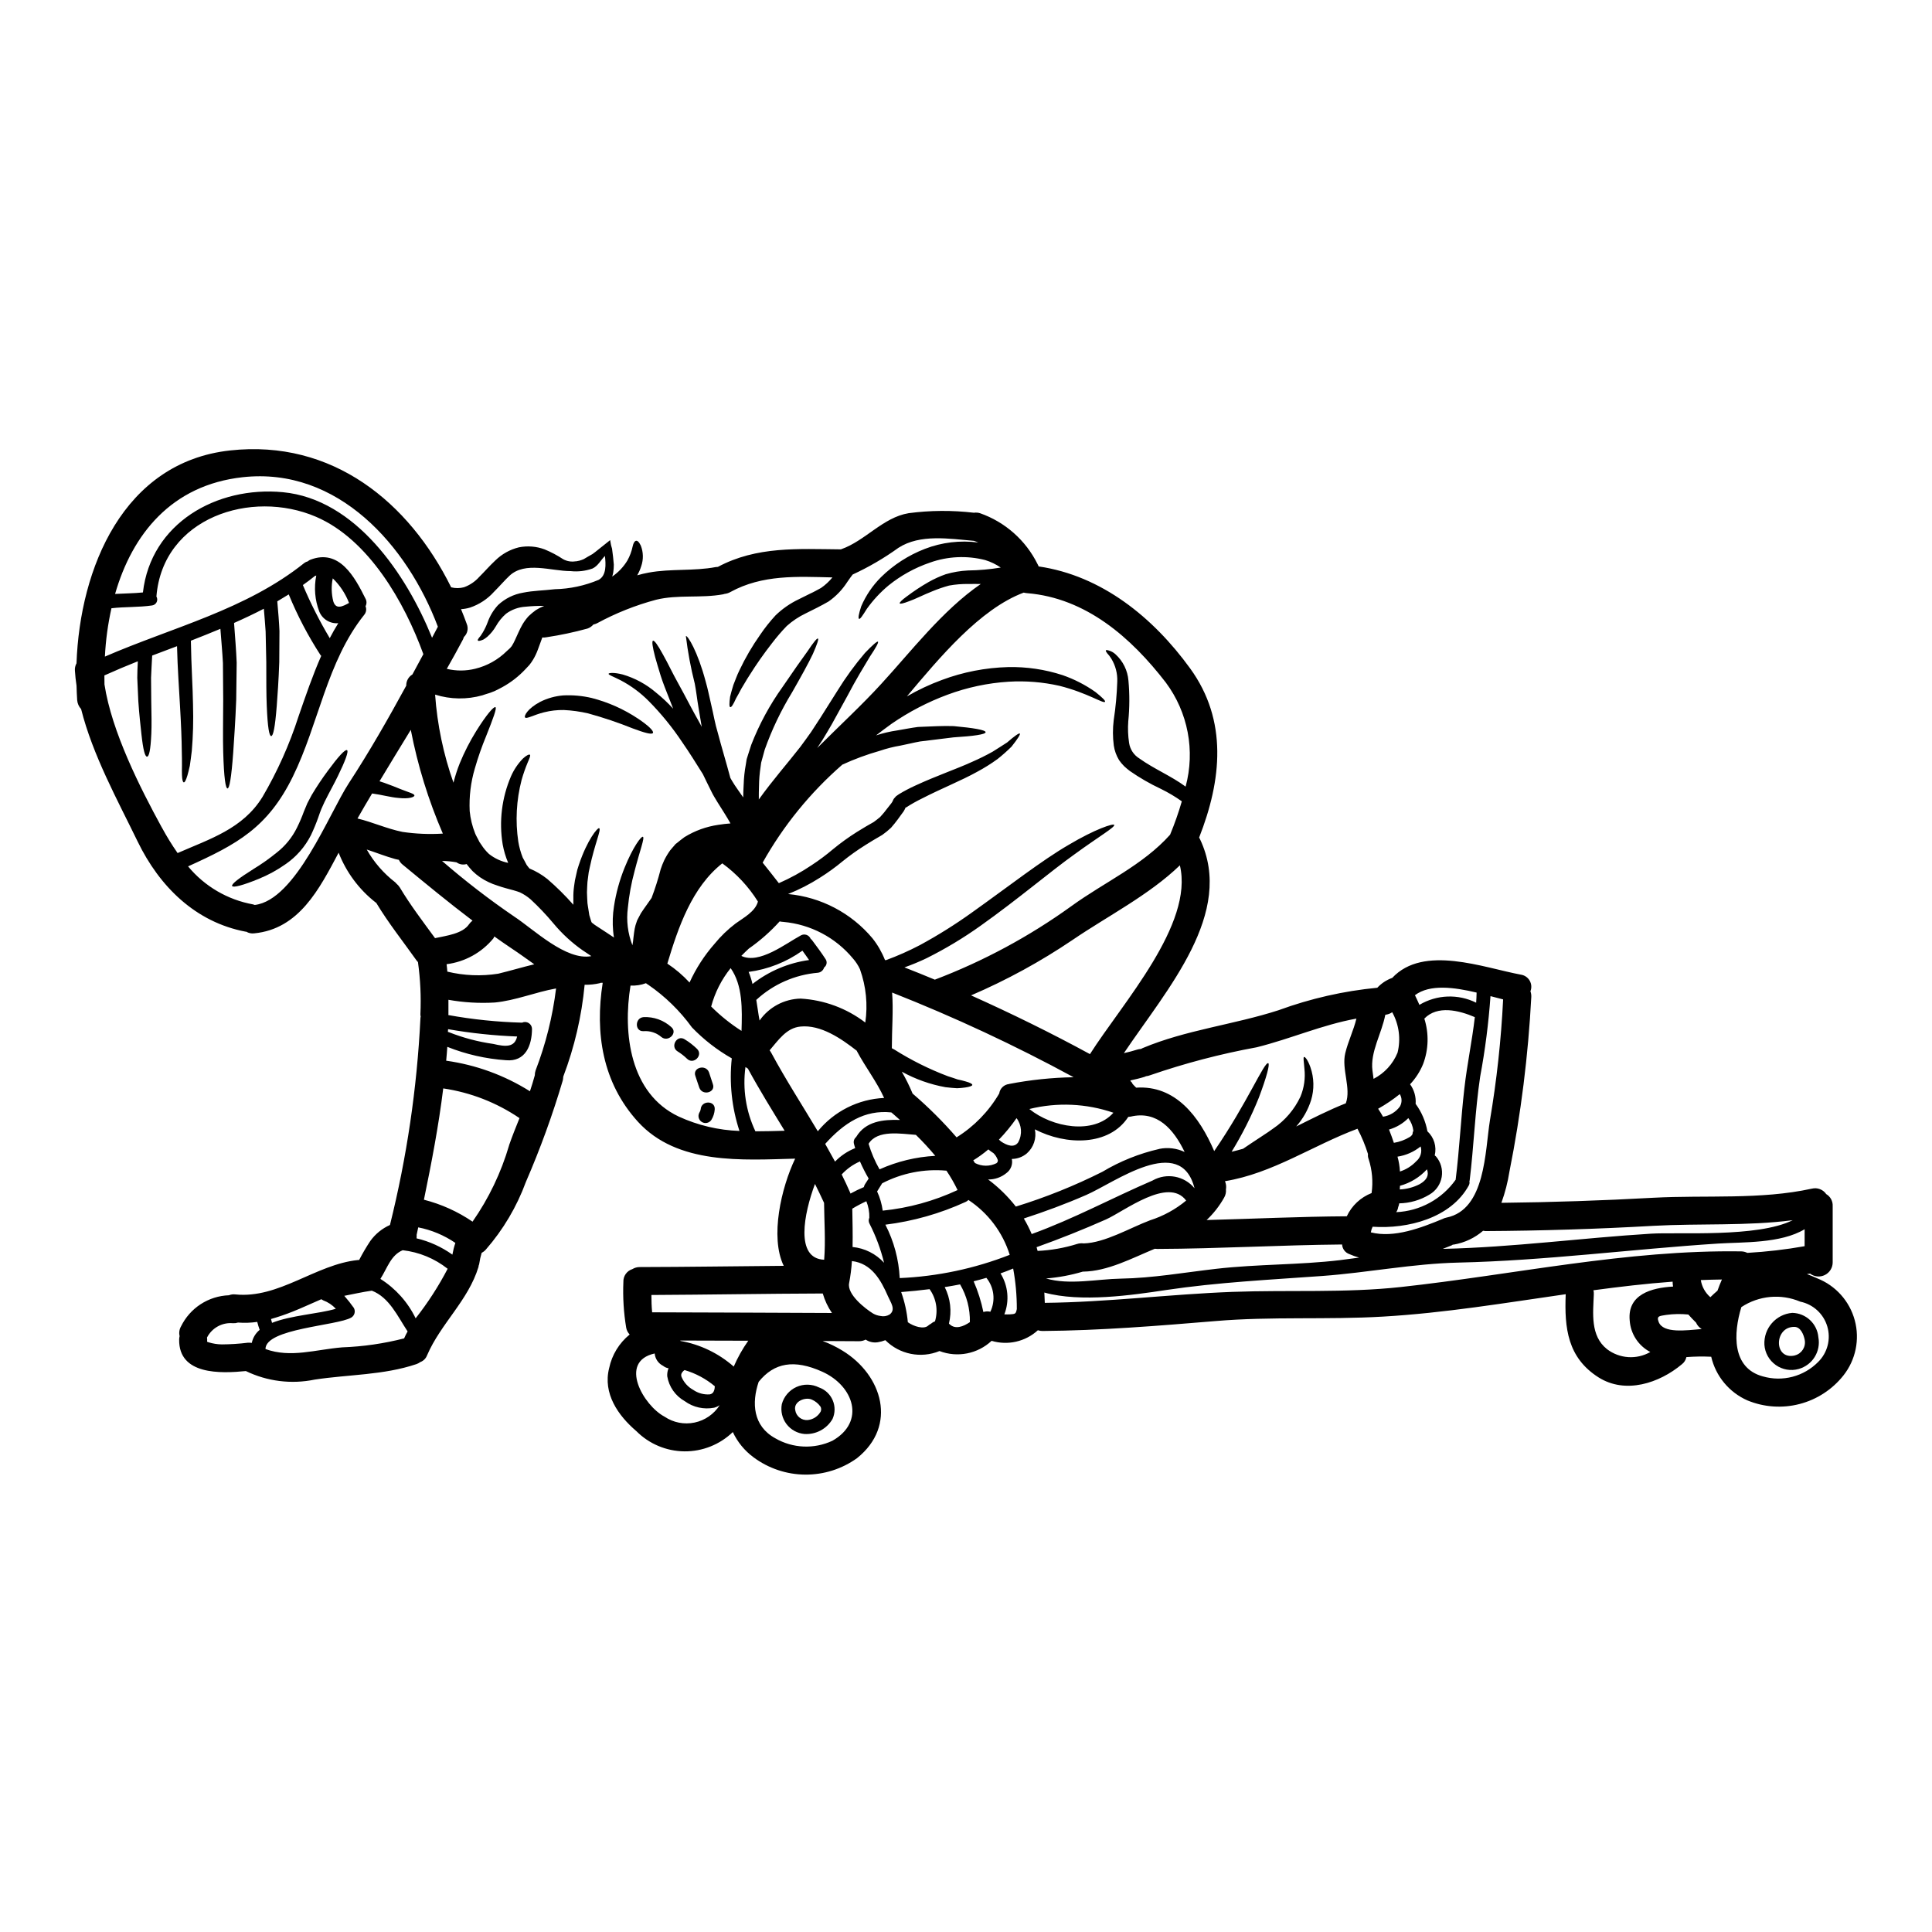 <?xml version="1.0" encoding="UTF-8"?>
<!-- Uploaded to: ICON Repo, www.iconrepo.com, Generator: ICON Repo Mixer Tools -->
<svg fill="#000000" width="800px" height="800px" version="1.1" viewBox="144 144 512 512" xmlns="http://www.w3.org/2000/svg">
 <g>
  <path d="m625.57 482.77c4.894 1.918 8.594 6.043 9.961 11.121 1.371 5.074 0.254 10.5-3.008 14.625-2.949 3.715-7.027 6.371-11.621 7.562-4.59 1.191-9.445 0.855-13.832-0.961-4.832-2.133-8.383-6.418-9.582-11.566-2.191-0.102-4.391-0.07-6.578 0.098-0.156 0.766-0.59 1.449-1.215 1.914-5.934 4.965-14.898 7.992-22.074 3.453-8.195-5.215-9.055-13.035-8.691-22v-0.035c-16.09 2.309-32.152 4.992-48.414 5.934-14.773 0.871-29.617-0.074-44.367 1.18-15.273 1.266-30.516 2.512-45.836 2.633l0.004 0.004c-0.43 0-0.859-0.066-1.27-0.199-3.309 3.027-7.965 4.09-12.262 2.805-3.707 3.465-9.062 4.516-13.805 2.707-4.926 2.027-10.586 0.891-14.352-2.879-0.648 0.254-1.32 0.438-2.012 0.547-1.117 0.176-2.262-0.07-3.203-0.699-0.535 0.277-1.133 0.426-1.734 0.426-3.227 0-6.43-0.027-9.66-0.051 1.836 0.676 3.598 1.531 5.262 2.559 10.605 6.481 14.598 19.887 3.848 28.477h0.004c-4.008 2.879-8.824 4.406-13.758 4.367-4.93-0.039-9.723-1.648-13.68-4.59-2.359-1.738-4.246-4.039-5.488-6.691-3.438 3.32-8.039 5.16-12.82 5.117-4.781-0.043-9.352-1.961-12.727-5.344-4.863-4.144-8.938-10.004-7.223-16.73 0.738-3.5 2.656-6.637 5.434-8.891-0.473-0.496-0.793-1.117-0.918-1.789-0.668-4.019-0.918-8.094-0.746-12.164-0.059-1.535 0.918-2.918 2.383-3.379 0.594-0.363 1.277-0.551 1.969-0.543 12.715-0.027 25.426-0.223 38.141-0.324-3.699-7.625-0.645-20.734 3.027-28.406-13.902 0.352-31.184 1.711-41.664-9.781-9.445-10.379-11.414-23.566-9.336-36.82h-0.496c-0.098 0.023-0.172 0.074-0.273 0.098h0.004c-1.32 0.309-2.672 0.449-4.023 0.422-0.785 8.328-2.691 16.512-5.66 24.332-0.02 0.336-0.062 0.668-0.125 0.996-2.711 9.164-5.977 18.152-9.781 26.914-2.418 6.582-6.019 12.668-10.629 17.949-0.309 0.348-0.68 0.637-1.094 0.848-0.289 0.949-0.504 1.922-0.645 2.902-0.023 0.168-0.074 0.324-0.148 0.473-0.023 0.121-0.023 0.219-0.047 0.348-2.707 8.914-10.004 15.02-13.629 23.438h-0.004c-0.305 0.828-0.957 1.48-1.785 1.789-0.32 0.234-0.672 0.418-1.043 0.547-8.691 2.93-17.953 2.731-26.941 4.098-6.168 1.277-12.582 0.48-18.25-2.262-6.691 0.668-17.801 1.066-17.676-8.32 0-0.316 0.043-0.633 0.121-0.941-0.211-0.875-0.078-1.801 0.375-2.582 1.172-2.391 2.969-4.422 5.203-5.875s4.82-2.269 7.481-2.367c0.543-0.219 1.133-0.297 1.715-0.223 11.547 1.18 21.277-7.969 32.477-9.113h0.324-0.004c0.891-1.734 1.879-3.418 2.957-5.039 1.332-1.855 3.129-3.32 5.215-4.25 4.457-17.91 7.16-36.211 8.07-54.645 0-0.195 0.023-0.387 0.074-0.57-0.055-0.219-0.078-0.445-0.074-0.672 0.207-4.602-0.012-9.211-0.648-13.773-0.125-0.148-0.277-0.301-0.395-0.473-3.602-5.066-7.449-9.906-10.652-15.219l0.004-0.004c-0.094-0.043-0.176-0.102-0.246-0.172-4.359-3.434-7.719-7.969-9.734-13.133-5.117 9.609-10.477 20.234-22.395 21.375h-0.004c-0.723 0.09-1.457-0.07-2.086-0.445h-0.152c-13.285-2.508-22.828-11.941-28.625-23.887-5.352-11.023-11.914-22.891-14.984-35.113-0.605-0.648-0.973-1.48-1.043-2.363-0.074-1.266-0.145-2.535-0.172-3.848-0.195-1.289-0.348-2.606-0.422-3.898-0.07-0.695 0.078-1.398 0.418-2.012 0.895-25.191 12.391-53.309 40.695-56.41 27.16-2.981 47.449 13.73 58.594 36.273h0.004c1.113 0.285 2.281 0.277 3.394-0.02 1.562-0.562 2.953-1.512 4.055-2.754 1.34-1.316 2.68-2.883 4.269-4.367 1.727-1.684 3.867-2.875 6.207-3.453 2.293-0.461 4.664-0.273 6.852 0.547 1.719 0.711 3.367 1.582 4.918 2.606 0.992 0.539 2.137 0.73 3.25 0.547 0.152 0.008 0.305-0.008 0.449-0.051l0.594-0.121c0.383-0.109 0.754-0.242 1.117-0.395l1.18-0.695 1.18-0.668c0.473-0.324 1.02-0.789 1.516-1.18 1.066-0.844 2.109-1.688 3.148-2.508l0.195 1.117 0.125 0.547 0.008-0.004c0.043 0.203 0.102 0.402 0.172 0.598 0.098 0.742 0.195 1.465 0.273 2.16 0.074 0.695 0.125 1.391 0.199 2.086-0.004 0.68-0.055 1.359-0.148 2.035-0.07 0.375-0.16 0.75-0.277 1.117 1.629-1.113 2.996-2.562 4.016-4.246 0.652-1.164 1.125-2.418 1.395-3.727 0.195-0.898 0.496-1.395 0.867-1.492 0.371-0.098 0.789 0.223 1.289 1.238v0.004c0.695 1.746 0.738 3.688 0.125 5.461-0.262 0.852-0.621 1.668-1.066 2.434 0.992-0.273 2.012-0.543 3.027-0.715 5.902-1.094 11.895-0.352 17.777-1.469 0.195-0.023 0.375-0.023 0.57-0.047 10.328-5.512 21.227-4.742 32.598-4.644 0.051 0 0.074-0.051 0.125-0.051 6.332-2.231 11.047-8.414 17.801-9.531l0.004-0.004c5.746-0.762 11.562-0.801 17.32-0.121 0.539-0.082 1.09-0.039 1.613 0.121 6.66 2.332 12.141 7.184 15.266 13.508 0.113 0.191 0.207 0.391 0.277 0.598 16.707 2.434 30.34 13.508 40.125 26.988 10.082 13.855 8.367 29.695 2.41 44.871 0.07 0.121 0.145 0.246 0.219 0.395 9.312 19.613-8.715 39.727-20.16 56.734 1.18-0.277 2.387-0.57 3.543-0.945l-0.004-0.004c0.328-0.09 0.66-0.148 0.996-0.172 0.145-0.086 0.293-0.16 0.445-0.223 11.52-4.84 24.207-6.207 36.078-10.055v-0.004c8.41-3.078 17.18-5.074 26.098-5.93 1.094-1.176 2.453-2.074 3.965-2.617 8.293-8.863 24.133-2.707 34.113-0.848 0.977 0.152 1.824 0.738 2.312 1.594s0.562 1.887 0.195 2.805c0.172 0.477 0.246 0.98 0.227 1.484-0.812 15.551-2.746 31.016-5.789 46.285-0.445 2.824-1.16 5.602-2.133 8.293 13.457-0.148 26.895-0.598 40.32-1.344 13.805-0.742 28.402 0.57 41.934-2.41l0.004 0.004c1.449-0.371 2.977 0.203 3.824 1.441 1.117 0.656 1.773 1.879 1.711 3.176v14.898c0.012 1.418-0.789 2.723-2.059 3.359-1.266 0.637-2.789 0.5-3.922-0.355-0.301 0.047-0.57 0.07-0.848 0.121 0.902 0.324 1.797 0.699 2.715 1.121zm0.246 22.172h0.004c2.488-2.449 3.422-6.066 2.434-9.41-0.988-3.348-3.738-5.875-7.156-6.578-5.121-2.168-10.984-1.625-15.621 1.441-2.133 6.949-2.555 16.137 5.711 18.371v-0.004c2.559 0.738 5.266 0.77 7.84 0.098 2.574-0.672 4.922-2.027 6.793-3.918zm-3.574-30.699 0.004-4.484c-6.356 3.824-16.363 3.379-22.965 3.801-22.996 1.488-45.785 4.519-68.75 5.039-12.117 0.277-23.984 2.656-36.055 3.543-14.027 1.02-27.66 1.664-41.613 3.75-8.691 1.316-22.469 3.324-32.102 0.645 0.047 0.895 0.098 1.812 0.121 2.731 16.637-0.176 33.098-2.285 49.707-2.906 14.848-0.547 29.844 0.324 44.641-1.289 30.09-3.277 59.828-9.906 90.254-9.445 0.547 0.02 1.086 0.152 1.574 0.395 5.094-0.289 10.164-0.879 15.188-1.77zm-3.18-6.875c-12.137 1.574-24.656 0.82-36.844 1.488-14.871 0.848-29.738 1.312-44.59 1.395v-0.004c-0.199-0.012-0.402-0.035-0.598-0.078-2.195 1.895-4.863 3.152-7.719 3.652-0.098 0.016-0.199 0.027-0.301 0.023-0.125 0.074-0.223 0.148-0.324 0.199-0.789 0.297-1.574 0.617-2.336 0.918h0.172c18.5-0.422 36.523-2.883 54.992-4.023 7.332-0.461 28.168 1.086 37.551-3.562zm-18.742 15.715c-1.891 0.023-3.754 0.074-5.59 0.148h0.004c0.277 1.766 1.176 3.375 2.531 4.543 0.617-0.621 1.238-1.18 1.887-1.734 0.348-0.988 0.746-1.98 1.168-2.949zm-5.363 13.109c-0.664-0.391-1.184-0.98-1.488-1.688-0.051-0.051-0.102-0.074-0.125-0.125-0.645-0.621-1.289-1.316-1.914-2.012v-0.004c-1.949-0.199-3.914-0.168-5.856 0.102-1.574 0.301-2.684 0.148-2.012 1.863 1.188 3.09 7.223 2.246 11.395 1.875zm-7.574-11.25c-0.078-0.426-0.117-0.859-0.121-1.289-7.031 0.52-14.027 1.344-20.984 2.281 0.09 0.352 0.121 0.711 0.102 1.07-0.195 4.992-0.969 10.996 3.481 14.523h-0.004c3.328 2.551 7.859 2.852 11.496 0.77-3.156-1.645-5.227-4.816-5.465-8.367-0.645-6.891 5.738-8.652 11.496-8.977zm-45.039-76.086c-1.043-0.277-2.184-0.57-3.348-0.871-0.508 7.156-1.418 14.277-2.734 21.328-1.367 9.113-1.664 18.348-2.781 27.484 0 0.074-0.047 0.121-0.074 0.195v0.004c0.09 0.402 0.027 0.82-0.172 1.18-4.723 8.617-16.137 11.566-25.473 10.922h-0.004c-0.23 0.473-0.391 0.977-0.473 1.492 6.184 1.574 13.359-1.215 18.996-3.543 0.328-0.172 0.68-0.297 1.043-0.371 10.379-2.086 10.203-17.578 11.52-25.746 1.801-10.613 2.969-21.324 3.5-32.074zm-7.148 0.871c0.07-0.898 0.098-1.789 0.121-2.684-5.961-1.414-12.391-2.281-16.34 0.695 0.426 0.844 0.789 1.688 1.18 2.559h0.004c4.59-2.734 10.254-2.949 15.035-0.574zm-3.106 22.57c0.719-6.332 2.035-12.465 2.754-18.746-4.219-1.812-9.906-3.203-13.383 0.395l0.004-0.004c1.246 3.934 1.133 8.176-0.324 12.039-0.812 1.984-1.984 3.801-3.453 5.363 1.09 1.504 1.609 3.34 1.469 5.188 1.582 2.16 2.648 4.648 3.125 7.277 1.758 1.621 2.496 4.062 1.938 6.383 0.113 0.082 0.223 0.172 0.324 0.27 1.297 1.5 1.855 3.504 1.523 5.457-0.332 1.957-1.52 3.66-3.238 4.652-2.418 1.473-5.184 2.277-8.016 2.328-0.051 0.344-0.145 0.68-0.277 0.996-0.07 0.48-0.25 0.938-0.52 1.34 6.293-0.281 12.102-3.453 15.746-8.59 1.016-8.09 1.383-16.234 2.328-24.352zm-11.867 25.52c1.91-1.09 2.531-2.336 1.938-3.938-1.922 2.102-4.402 3.617-7.152 4.367-0.023 0.324-0.023 0.645-0.051 0.969 1.836-0.082 3.633-0.559 5.266-1.398zm-0.922-6.059h0.004c1.152-0.953 1.621-2.508 1.18-3.938-1.77 1.43-3.887 2.363-6.133 2.707 0.363 1.285 0.578 2.606 0.645 3.938 1.641-0.523 3.125-1.453 4.309-2.707zm-0.969-7.227h0.004c0-0.305 0.078-0.602 0.223-0.867-0.148-1.215-0.609-2.371-1.34-3.352-1.418 1.434-3.18 2.477-5.117 3.031 0.473 1.18 0.895 2.336 1.289 3.523v-0.004c1.484-0.234 2.91-0.758 4.195-1.539 0.324-0.18 0.586-0.457 0.75-0.793zm-3.379-7.246h0.004c0.625-1.023 0.625-2.309 0-3.332-1.801 1.449-3.719 2.742-5.734 3.875 0.449 0.695 0.895 1.395 1.289 2.113h0.004c1.77-0.266 3.367-1.223 4.441-2.656zm-0.594-14.305h0.004c0.906-3.625 0.402-7.457-1.414-10.727-0.496 0.34-1.066 0.562-1.664 0.648-0.055 0.023-0.113 0.039-0.172 0.051-0.945 4.941-4.023 9.84-3.402 14.719 0.102 0.77 0.199 1.516 0.297 2.234v0.004c2.879-1.477 5.133-3.934 6.356-6.93zm-6.875 37.195h0.004c0.426-3.023 0.156-6.109-0.789-9.012-0.168-0.426-0.227-0.887-0.172-1.344-0.719-2.312-1.648-4.551-2.781-6.691-11.945 4.469-22.434 11.809-35.109 13.902l0.148 0.449h0.004c0.164 0.555 0.199 1.141 0.098 1.711 0.074 0.762-0.09 1.523-0.473 2.184-1.238 2.207-2.805 4.215-4.648 5.949 12.367-0.324 24.754-0.918 37.145-0.992 1.32-2.82 3.676-5.023 6.578-6.156zm-8.344 17.773 5.043-0.668c-0.879-0.246-1.742-0.555-2.582-0.922-1.102-0.383-1.863-1.391-1.934-2.555-16.316 0.148-32.625 1.117-48.941 1.18v0.004c-0.234-0.004-0.465-0.023-0.695-0.051-6.109 2.531-12.465 5.961-18.973 6.059h-0.098l0.004-0.004c-3.18 0.949-6.453 1.559-9.758 1.816 6.184 1.812 13.629 0.145 19.789 0.047 8.543-0.148 16.859-1.637 25.324-2.606 10.922-1.254 21.898-1.008 32.824-2.297zm1.516-41.562c1.465-3.996-1.18-9.055-0.148-13.281 0.742-3.106 2.211-6.062 2.957-9.164-9.055 1.637-17.43 5.359-26.418 7.598-9.586 1.75-19.02 4.227-28.23 7.402-0.355 0.141-0.734 0.234-1.117 0.27-0.105 0.055-0.211 0.105-0.324 0.148-1.266 0.395-2.535 0.695-3.824 0.969 0.078 0.145 0.145 0.297 0.199 0.449-0.199-0.523 0.395 0.371 0.375 0.422-0.02 0-0.039-0.008-0.051-0.023 0.324 0.371 0.668 0.719 1.02 1.066 10.402-0.695 16.73 7.598 20.68 16.812 8.863-12.914 13.262-23.738 14.328-23.289 0.473 0.195-0.422 3.648-2.508 9.16v-0.004c-1.996 4.965-4.406 9.746-7.203 14.305 1.02-0.246 2.039-0.496 3.031-0.789 0.719-0.473 1.418-0.945 2.137-1.441 1.066-0.695 2.109-1.391 3.125-2.062 1.016-0.672 1.891-1.238 2.754-1.887v0.004c3.117-2.117 5.602-5.031 7.199-8.441 0.973-2.348 1.332-4.902 1.043-7.426-0.125-1.84-0.395-3.004-0.074-3.078 0.246-0.051 0.969 0.742 1.664 2.707v0.004c0.988 2.824 1.051 5.894 0.176 8.758-0.816 2.57-2.156 4.938-3.938 6.957 4.359-2.168 8.684-4.383 13.148-6.144zm-42.457-83.918c2.574-9.523 0.637-19.699-5.262-27.609-9.137-11.844-21.105-22.395-36.77-23.664-0.293-0.02-0.586-0.07-0.871-0.148-11.648 4.367-22.344 17.281-30.961 27.508 2.973-1.719 6.086-3.184 9.309-4.367 5.609-2.094 11.523-3.242 17.504-3.402 4.906-0.105 9.789 0.617 14.453 2.137 3.109 1.078 6.055 2.59 8.738 4.492 1.762 1.418 2.68 2.309 2.508 2.559-0.371 0.621-4.594-2.336-12.062-4.219-4.422-1-8.961-1.367-13.488-1.094-5.543 0.348-11.004 1.512-16.211 3.449-5.234 1.941-10.203 4.527-14.801 7.695-1.438 1.02-2.777 2.062-4.121 3.082 1.832-0.598 3.711-1.039 5.613-1.316 1.914-0.324 3.746-0.691 5.512-0.918 3.578-0.148 6.805-0.324 9.445-0.223 5.215 0.473 8.465 1.02 8.465 1.613s-3.25 1.043-8.488 1.367c-2.531 0.301-5.562 0.668-8.91 1.094-1.664 0.297-3.379 0.742-5.168 1.09-1.863 0.312-3.699 0.777-5.488 1.387-3.391 0.961-6.703 2.184-9.906 3.652-8.484 7.383-15.629 16.168-21.129 25.98 1.465 1.785 2.859 3.625 4.297 5.441l0.004-0.004c3.023-1.32 5.922-2.91 8.656-4.75 1.984-1.297 3.883-2.715 5.688-4.246 2.012-1.656 4.129-3.18 6.332-4.57 0.824-0.496 1.617-0.992 2.41-1.465 0.695-0.395 1.395-0.789 2.062-1.18 0.594-0.449 1.141-0.848 1.688-1.32 0.473-0.57 0.945-1.016 1.465-1.734 0.496-0.645 0.992-1.266 1.492-1.891h-0.004c0.16-0.195 0.293-0.414 0.395-0.645 0.078-0.211 0.176-0.41 0.301-0.594 0.176-0.227 0.367-0.441 0.57-0.645 0.246-0.172 0.547-0.395 0.742-0.523 1.398-0.848 2.844-1.609 4.332-2.285 5.738-2.656 10.926-4.394 15.07-6.297 1.863-0.809 3.688-1.711 5.461-2.703 1.516-0.922 2.731-1.762 3.824-2.438 1.969-1.711 3.176-2.555 3.379-2.363 0.199 0.191-0.598 1.441-2.211 3.477-1.176 1.16-2.41 2.254-3.699 3.277-1.734 1.258-3.551 2.394-5.438 3.402-4.148 2.309-9.359 4.367-14.648 7.086-1.352 0.66-2.668 1.398-3.938 2.207l-0.273 0.172c-0.023-0.023-0.023-0.047-0.051-0.07h0.004c-0.156 0.367-0.34 0.727-0.543 1.066-0.523 0.668-1.043 1.465-1.574 2.16-0.445 0.617-1.141 1.465-1.762 2.184l-0.004 0.004c-0.73 0.688-1.512 1.328-2.332 1.906-0.789 0.473-1.613 0.969-2.457 1.441-0.695 0.426-1.391 0.871-2.086 1.289v0.004c-2.078 1.301-4.078 2.727-5.984 4.269-1.898 1.57-3.898 3.016-5.984 4.328-2.672 1.707-5.496 3.156-8.441 4.332 8.715 0.809 16.754 5.031 22.371 11.742 1.379 1.738 2.488 3.672 3.301 5.738 0.074 0.023 0.148 0.023 0.246 0.047h0.004c3.086-1.133 6.098-2.469 9.012-3.996 4.723-2.562 9.285-5.414 13.656-8.543 9.879-7.027 18.719-13.953 25.77-18.027 7.055-4.195 11.844-5.734 12.066-5.289 0.301 0.574-4.047 3.082-10.453 7.75-6.481 4.617-14.871 11.809-24.977 18.992-4.535 3.234-9.316 6.109-14.301 8.594-1.906 0.91-3.863 1.723-5.859 2.43 2.684 1.043 5.363 2.137 8.047 3.25v0.004c12.871-4.891 25.047-11.449 36.215-19.504 8.715-6.332 18.922-10.824 26.145-18.922h-0.004c1.195-2.887 2.234-5.836 3.106-8.836-1.758-1.25-3.621-2.356-5.559-3.301-2.859-1.344-5.602-2.922-8.195-4.723-0.527-0.398-1.035-0.82-1.516-1.27-0.508-0.5-0.965-1.047-1.367-1.637-0.715-1.18-1.188-2.488-1.391-3.848-0.293-2.234-0.301-4.496-0.023-6.731 0.52-3.391 0.832-6.809 0.945-10.234 0.082-2.133-0.465-4.238-1.574-6.059-0.328-0.535-0.711-1.031-1.141-1.488-0.277-0.375-0.395-0.621-0.301-0.719 0.094-0.098 0.348-0.102 0.789 0.047 0.656 0.188 1.262 0.527 1.762 0.996 1.988 1.805 3.211 4.297 3.426 6.973 0.328 3.594 0.312 7.211-0.047 10.801-0.141 1.906-0.066 3.82 0.219 5.711 0.258 1.723 1.266 3.242 2.758 4.144 3.828 2.746 8.422 4.629 12.219 7.438zm-25.348 70.887c8.59-13.52 27.586-34.383 23.828-50.031-8.191 7.894-19.141 13.434-28.426 19.762-8.484 5.738-17.496 10.66-26.914 14.703 10.703 4.801 21.305 10.004 31.512 15.566zm16.656 33.457c3.707-2.062 8.355-1.188 11.051 2.086-3.695-14.625-21.203-1.465-28.703 1.785-5.41 2.363-10.922 4.398-16.531 6.231 0.789 1.324 1.488 2.703 2.086 4.125 11.145-4.039 21.301-9.57 32.098-14.215zm1.738-8.344 0.004-0.004c2.262-0.453 4.606-0.164 6.691 0.824-2.894-6-7.262-11.035-14.289-9.375-0.215 0.035-0.43 0.062-0.645 0.074-5.066 7.797-16.562 7.574-24.754 3.301 0.484 2.359-0.328 4.793-2.137 6.383-1.113 0.938-2.519 1.457-3.973 1.465 0.301 1.422-0.262 2.894-1.441 3.75-1.363 1.117-3.078 1.715-4.84 1.688 2.762 2.055 5.231 4.473 7.348 7.184 7.883-2.43 15.547-5.512 22.918-9.211 4.688-2.809 9.793-4.856 15.121-6.07zm7.086 13.68c-4.723-6.328-16.312 2.805-21.227 5.016-6.062 2.684-12.195 5.137-18.402 7.352 0.102 0.324 0.199 0.668 0.277 0.992 3.551-0.164 7.062-0.781 10.453-1.84 0.566-0.18 1.172-0.23 1.762-0.148 5.613-0.148 12.293-4.144 17.605-6.133 3.488-1.113 6.731-2.887 9.551-5.227zm-41.562-24.258c6.035 4.891 17.008 6.926 22.297 0.996-7.176-2.465-14.914-2.809-22.281-0.984zm-5.336-6.629c5.629-1.086 11.348-1.684 17.082-1.785-15.559-8.453-31.621-15.945-48.094-22.438 0.352 4.723-0.074 9.684-0.074 14.75 0.223 0.121 0.426 0.219 0.645 0.348v-0.004c4.492 2.836 9.258 5.211 14.227 7.086 0.945 0.301 1.785 0.57 2.559 0.848 0.82 0.172 1.539 0.348 2.109 0.52 1.18 0.324 1.785 0.645 1.785 0.918 0 0.273-0.695 0.523-1.887 0.695h0.004c-0.715 0.102-1.438 0.168-2.16 0.195-0.895-0.047-1.914-0.145-3.031-0.273v0.004c-4.07-0.73-7.996-2.125-11.617-4.121 1.086 1.879 2.051 3.828 2.879 5.832h0.023c4.156 3.566 8.039 7.434 11.621 11.574 4.652-2.898 8.531-6.887 11.297-11.621 0.195-1.348 1.289-2.387 2.648-2.516zm2.434 15.395h-0.004c1.098-2.019 0.914-4.496-0.469-6.332-1.402 2.016-2.961 3.918-4.664 5.688 0.172 0.148 0.348 0.301 0.52 0.473 1.605 1.078 3.539 1.82 4.629 0.184zm-0.473 44.516c0.012-0.078 0.039-0.152 0.074-0.219 0.012-3.617-0.312-7.223-0.969-10.777-1.09 0.445-2.207 0.895-3.348 1.289h-0.004c2.027 3.258 2.402 7.277 1.016 10.852 0.5 0.023 0.996 0.023 1.516 0 1.285-0.09 1.508-0.113 1.73-1.133zm-1.812-14.645c-1.867-5.961-5.734-11.09-10.949-14.527-0.203 0.23-0.457 0.41-0.746 0.523-6.734 3.086-13.902 5.121-21.254 6.031 2.262 4.394 3.555 9.219 3.801 14.152 9.996-0.434 19.848-2.516 29.164-6.168zm-3.5-24.285c0.359-0.23 0.469-0.703 0.25-1.066-0.238-0.594-0.59-1.129-1.043-1.574-0.477-0.301-0.934-0.633-1.367-0.996-1.254 1.07-2.594 2.039-4 2.902 0.148 0.223 0.301 0.449 0.449 0.695v0.004c1.789 0.938 3.922 0.957 5.727 0.047zm-1.617 39.359c1.402-2.945 0.988-6.43-1.066-8.961-1.141 0.324-2.258 0.645-3.379 0.918l0.004-0.004c1.141 2.617 2.004 5.348 2.582 8.145 0.605-0.203 1.258-0.223 1.875-0.066zm2.731-197.2c-1.27-0.867-2.668-1.539-4.144-1.988-4.844-1.234-9.945-0.992-14.648 0.699-3.965 1.355-7.664 3.398-10.922 6.031-2.18 1.816-4.117 3.902-5.762 6.207-1.117 1.785-1.762 2.777-2.059 2.656s-0.102-1.289 0.57-3.328c1.238-2.883 3.016-5.504 5.238-7.719 3.32-3.266 7.273-5.816 11.617-7.496 4.508-1.746 9.383-2.324 14.172-1.691-0.387-0.168-0.781-0.32-1.18-0.445-6.453-0.547-14.23-1.863-19.965 1.84v-0.004c-3.809 2.746-7.875 5.121-12.141 7.086-0.199 0.273-0.395 0.52-0.598 0.789-0.297 0.422-0.57 0.844-0.871 1.238h0.004c-1.293 2.008-2.961 3.746-4.918 5.117-0.992 0.547-1.812 1.043-3.027 1.641-0.992 0.496-2.012 0.992-3.031 1.516-1.828 0.871-3.523 2-5.035 3.348-1.402 1.453-2.715 2.988-3.938 4.594-2.141 2.742-4.141 5.59-5.984 8.543-0.824 1.238-1.441 2.434-2.086 3.43-0.523 1.016-1.02 1.887-1.441 2.629-0.695 1.574-1.215 2.387-1.516 2.309-0.301-0.074-0.273-1.066-0.051-2.754 0.199-0.848 0.5-1.914 0.871-3.129 0.473-1.141 0.922-2.508 1.613-3.898 1.555-3.289 3.391-6.434 5.488-9.402 1.227-1.816 2.59-3.531 4.074-5.141 1.793-1.734 3.856-3.172 6.109-4.246 1.039-0.52 2.082-1.016 3.102-1.539 0.848-0.371 1.938-0.992 2.856-1.488h-0.004c1.133-0.781 2.144-1.719 3.008-2.785-9.285-0.223-18.547-0.789-27.039 3.871v0.004c-0.484 0.273-1.023 0.441-1.574 0.496-0.102 0.027-0.199 0.074-0.324 0.102-5.859 1.09-12.043 0.023-17.777 1.441-5.461 1.457-10.727 3.559-15.695 6.254-0.301 0.141-0.617 0.25-0.941 0.32-0.418 0.492-0.961 0.859-1.574 1.07-3.543 0.973-7.141 1.738-10.773 2.285-0.391 0.082-0.789 0.109-1.184 0.074-0.324 0.844-0.668 1.91-1.18 3.227-0.336 0.926-0.758 1.816-1.266 2.656-0.293 0.484-0.617 0.949-0.969 1.391l-1.043 1.117c-1.777 1.906-3.848 3.516-6.133 4.769-0.395 0.223-0.789 0.422-1.18 0.621-0.297 0.148-0.594 0.297-0.918 0.445-0.758 0.324-1.539 0.598-2.336 0.816-0.301 0.074-0.547 0.199-0.82 0.277h0.004c-4.117 1.168-8.484 1.109-12.566-0.176 0.566 7.965 2.203 15.812 4.867 23.34 0.438-1.75 0.996-3.469 1.664-5.141 1.215-2.965 2.676-5.824 4.367-8.543 2.754-4.418 4.668-6.578 5.09-6.328 0.422 0.246-0.594 2.957-2.457 7.648-1.16 2.801-2.164 5.672-3 8.586-1.086 3.664-1.547 7.484-1.367 11.301 0.199 2.027 0.684 4.016 1.438 5.906 0.176 0.473 0.547 1.09 0.824 1.637l0.348 0.695 0.023 0.023 0.027 0.051 0.07 0.074 0.102 0.172 0.246 0.348c0.57 0.906 1.254 1.73 2.035 2.461 1.488 1.176 3.231 1.984 5.09 2.363-0.672-1.578-1.16-3.231-1.465-4.918-0.996-6.098-0.227-12.348 2.207-18.027 0.762-1.738 1.828-3.328 3.148-4.691 0.969-0.895 1.641-1.18 1.863-1.02 0.219 0.16-0.074 0.898-0.57 2.012-0.641 1.531-1.188 3.098-1.637 4.695-1.383 5.324-1.68 10.871-0.871 16.312 0.242 1.453 0.637 2.875 1.18 4.246 0.375 0.645 0.695 1.289 1.043 1.938 0.246 0.348 0.496 0.645 0.742 0.941h0.004c1.695 0.699 3.285 1.637 4.723 2.781 2.457 2.113 4.762 4.394 6.902 6.828v-1.715c-0.023-1.094 0.043-2.191 0.199-3.273 0.109-1 0.293-1.988 0.547-2.957 0.164-0.906 0.406-1.793 0.719-2.656 2.223-6.637 4.981-9.906 5.371-9.684 0.645 0.273-1.18 4.121-2.508 10.453h0.004c-0.211 0.805-0.352 1.629-0.426 2.457-0.145 0.887-0.23 1.781-0.25 2.68-0.07 0.945-0.07 1.891 0 2.836l0.074 1.414c0.051 0.523 0.172 1.066 0.246 1.613s0.172 1.043 0.246 1.574c0.148 0.469 0.277 0.941 0.426 1.414l0.004-0.004c0.047 0.199 0.121 0.395 0.223 0.57 0.527 0.434 1.082 0.828 1.664 1.184 1.465 0.918 2.883 1.91 4.219 2.777-0.098-0.57-0.172-1.141-0.219-1.711-0.195-2.18-0.121-4.371 0.219-6.531 0.535-3.508 1.477-6.941 2.805-10.234 2.234-5.539 4.445-8.441 4.867-8.219 0.52 0.273-0.789 3.574-2.211 9.09h0.004c-0.875 3.203-1.473 6.477-1.789 9.781-0.43 3.344-0.012 6.742 1.215 9.883 0.129-0.676 0.219-1.355 0.273-2.039l0.176-1.391c0.082-0.637 0.203-1.266 0.371-1.883l0.207-0.625 0.148-0.445 0.07-0.199 0.199-0.395c0.273-0.52 0.547-1.066 0.82-1.539 1.141-1.738 2.086-2.93 2.805-4.023h0.004c0.941-2.488 1.746-5.023 2.41-7.598 0.262-0.812 0.578-1.609 0.941-2.387 0.453-0.918 0.977-1.797 1.574-2.629l0.668-0.789 0.352-0.395 0.07-0.098 0.375-0.426 0.273-0.195c0.672-0.547 1.367-1.117 2.062-1.613l-0.004 0.004c2.734-1.691 5.785-2.797 8.965-3.254 1.094-0.176 2.16-0.301 3.227-0.375-1.016-1.84-2.231-3.676-3.453-5.637-0.52-0.871-1.18-1.914-1.574-2.754-0.395-0.844-0.848-1.711-1.266-2.559-0.348-0.719-0.668-1.414-1.02-2.109-1.863-2.981-3.648-5.836-5.461-8.441-2.598-3.91-5.566-7.559-8.863-10.898-2.191-2.223-4.715-4.09-7.481-5.539-1.969-1.016-3.277-1.414-3.18-1.734 0.074-0.223 1.367-0.395 3.699 0.195 3.273 0.953 6.305 2.598 8.887 4.82 1.613 1.297 3.125 2.715 4.516 4.25-0.301-0.789-0.645-1.613-0.918-2.363-0.945-2.41-1.816-4.543-2.41-6.453-0.594-1.914-1.066-3.543-1.441-4.867-0.695-2.68-0.922-4.195-0.57-4.328 0.352-0.133 1.238 1.09 2.582 3.543 0.668 1.18 1.465 2.703 2.363 4.492 0.898 1.785 2.012 3.727 3.203 5.961 1.191 2.231 2.457 4.691 3.973 7.348 0.246 0.473 0.547 0.969 0.789 1.469-0.301-1.738-0.57-3.453-0.844-5.043-0.375-2.184-0.621-4.496-0.996-6.379v-0.008c-1.055-4.152-1.844-8.363-2.359-12.617 0.445-0.246 3.148 4.098 5.238 12.016 0.594 2.012 0.969 4.051 1.539 6.461 0.547 2.258 0.918 4.668 1.688 7.176 0.969 3.699 2.184 7.672 3.324 11.941 0.148 0.246 0.273 0.496 0.422 0.742 0.496 0.848 0.895 1.418 1.441 2.207 0.473 0.695 0.992 1.441 1.539 2.211 0.023-1.117 0.051-2.258 0.125-3.43l0.004 0.008c0.051-1.785 0.242-3.562 0.57-5.316l0.098-0.617 0.051-0.324 0.023-0.148v-0.059l0.051-0.195v-0.051l0.395-1.266c0.25-0.82 0.523-1.66 0.789-2.457l-0.004-0.004c2.129-5.488 4.938-10.684 8.371-15.469 2.777-4.098 5.016-7.25 6.606-9.445 1.516-2.281 2.484-3.477 2.731-3.324 0.246 0.148-0.246 1.574-1.344 4.074-1.18 2.508-3.148 6.031-5.539 10.234v-0.004c-2.926 4.785-5.348 9.859-7.223 15.145-0.199 0.746-0.426 1.516-0.621 2.262l-0.324 1.18-0.148 1.094c-0.262 1.676-0.402 3.367-0.422 5.062-0.051 1.117-0.051 2.336-0.051 3.602 3.699-5.164 7.676-9.66 10.973-13.902 0.945-1.242 1.969-2.707 2.883-3.977 0.871-1.34 1.688-2.606 2.508-3.848 1.613-2.555 3.106-4.941 4.496-7.125 2.164-3.508 4.598-6.844 7.273-9.98 2.012-2.109 3.254-3.176 3.453-2.981 0.195 0.195-0.57 1.613-2.16 3.977-1.465 2.457-3.625 5.93-6.008 10.5-1.266 2.258-2.609 4.723-4.074 7.398-0.742 1.34-1.613 2.703-2.457 4.144l-1.418 2.16c5.832-5.84 11.895-11.426 17.012-17.035 7.769-8.441 16.188-19.469 26.344-26.441-1.141 0-2.234-0.027-3.277 0-1.715-0.027-3.43 0.113-5.117 0.418-1.488 0.402-2.949 0.902-4.375 1.492-2.508 0.992-4.668 2.133-6.207 2.652-1.539 0.598-2.406 0.789-2.508 0.574-0.102-0.211 0.547-0.871 1.84-1.816v0.004c1.859-1.406 3.809-2.691 5.832-3.848 1.445-0.816 2.961-1.508 4.523-2.059 1.918-0.562 3.891-0.895 5.887-0.996 2.914-0.039 5.824-0.297 8.703-0.773zm-8.172 199.98c0.078-3.508-0.82-6.973-2.594-10.004-1.367 0.273-2.703 0.496-4.07 0.719 1.516 2.992 1.914 6.426 1.117 9.684 0.047 0.051 0.098 0.074 0.172 0.148 1.523 1.465 3.656 0.625 5.375-0.547zm-3.254-35.008-0.004 0.004c-0.859-1.785-1.844-3.5-2.949-5.141h-0.055c-5.863-0.523-11.758 0.641-16.98 3.352-0.422 0.715-0.895 1.438-1.34 2.156 0.746 1.613 1.246 3.328 1.488 5.09 6.871-0.691 13.578-2.539 19.836-5.457zm-5.984 34.781v0.004c0.863-2.906 0.332-6.055-1.441-8.516-2.531 0.324-5.039 0.57-7.523 0.766v0.004c0.922 2.582 1.512 5.266 1.766 7.992 1.539 1.117 4.219 1.938 5.359 0.922 0.219-0.195 0.461-0.363 0.723-0.496 0.328-0.289 0.707-0.516 1.117-0.672zm-14.699-40.266c4.664-2.094 9.672-3.305 14.773-3.578-1.613-1.941-3.332-3.801-5.141-5.562-3.938-0.273-10.18-1.441-12.535 2.363 0.703 2.363 1.676 4.637 2.902 6.777zm-6.184-8.594c2.484-4.144 7.086-4.644 11.594-4.496l-1.785-1.574c-0.172-0.125-0.324-0.277-0.496-0.422-7.086-0.746-12.539 2.777-17.531 8.34 0.895 1.574 1.762 3.137 2.606 4.691v0.004c1.508-1.555 3.328-2.773 5.344-3.574-0.102-0.375-0.246-0.742-0.324-1.117-0.191-0.664 0.035-1.379 0.57-1.812 0.023-0.016 0.023-0.016 0.023-0.039zm8.84 47.074c1.762-1.316 0.273-3.227-0.395-4.789-1.891-4.328-4.328-8.766-9.586-9.387h0.004c-0.125 1.969-0.375 3.926-0.742 5.859-0.598 2.981 4.293 6.777 6.352 8.047 0.598 0.34 1.254 0.559 1.938 0.645 0.828 0.191 1.699 0.059 2.43-0.375zm-1.465-13.73 0.004 0.004c-0.875-3.59-2.168-7.066-3.852-10.355-0.266-0.488-0.285-1.07-0.051-1.574 0.043-1.496-0.227-2.984-0.789-4.371-1.277 0.582-2.519 1.238-3.723 1.969 0.051 3.402 0.148 6.777 0.074 10.156 3.203 0.312 6.172 1.801 8.34 4.176zm-5.094-20.73c0.324-0.523 0.672-1.043 1.02-1.574l0.004 0.004c-0.859-1.469-1.629-2.984-2.312-4.543-1.84 0.797-3.488 1.973-4.84 3.453 0.789 1.574 1.539 3.199 2.258 4.84l0.074 0.219c1.148-0.633 2.332-1.203 3.543-1.711 0.051-0.238 0.137-0.473 0.258-0.684zm0.125-42.93 0.004 0.004c0.691-4.727 0.215-9.551-1.391-14.055l-0.027-0.027h0.027c-0.488-1.062-1.133-2.051-1.91-2.926-4.606-5.539-11.227-9.016-18.398-9.66-0.336-0.016-0.668-0.059-0.996-0.133-2.441 2.703-5.18 5.117-8.168 7.203-0.668 0.617-1.344 1.262-1.988 1.938 4.723 2.305 11.809-3.301 15.793-5.441 0.457-0.254 1.004-0.297 1.496-0.121 0.492 0.176 0.887 0.555 1.086 1.039 0.152 0.109 0.285 0.242 0.395 0.391 1.215 1.637 2.434 3.25 3.543 4.969 0.508 0.719 0.34 1.719-0.375 2.231-0.215 0.754-0.859 1.305-1.637 1.395-6.098 0.516-11.848 3.047-16.34 7.199 0.324 1.816 0.52 3.648 0.871 5.465 2.492-3.559 6.531-5.715 10.875-5.812 6.219 0.355 12.191 2.562 17.145 6.348zm4.992 19.988c-1.969-4.328-4.918-8.121-7.152-12.293-0.051-0.074-0.051-0.145-0.098-0.219-4.098-3.203-9.531-6.953-14.922-6.406-3.699 0.348-5.859 3.602-8.172 6.297h0.004c0.168 0.219 0.316 0.453 0.449 0.695 3.82 7.086 8.195 13.855 12.316 20.758 4.336-5.305 10.727-8.52 17.578-8.832zm-13.703 90.848c8.836-5.016 5.684-14.523-2.684-18.297-7.445-3.352-12.762-2.41-16.859 2.68-1.887 5.59-1.512 11.723 4.398 14.957 4.633 2.688 10.293 2.934 15.145 0.66zm-2.184-47.969c0.395-4.992 0.023-10.055-0.027-15.07-0.789-1.688-1.574-3.379-2.41-5.016-2.93 7.848-5.336 19.77 2.438 20.086zm2.059 14.102v0.004c-1.078-1.586-1.898-3.328-2.434-5.164-15.145 0.047-30.27 0.324-45.41 0.395 0 1.539 0.047 3.055 0.195 4.594 15.891 0.023 31.758 0.125 47.648 0.176zm-6.059-93.531c-0.57-0.844-1.18-1.664-1.762-2.484-4.219 3.016-9.113 4.949-14.254 5.633 0.426 1.035 0.77 2.106 1.02 3.199 4.352-3.406 9.523-5.594 14.996-6.348zm-14.223 45.391c2.531 0 5.117-0.074 7.746-0.148-3.328-5.441-6.691-10.852-9.734-16.465l-0.645-0.422h-0.004c-0.785 5.816 0.129 11.73 2.637 17.035zm-5.293-55.043c2.109-1.543 5.238-3.148 5.961-5.836-2.469-3.957-5.676-7.394-9.445-10.133-8.023 6.332-11.648 16.863-14.562 26.566h-0.004c2.16 1.43 4.137 3.113 5.887 5.016 1.688-3.715 3.91-7.164 6.606-10.234 1.633-2.008 3.5-3.812 5.559-5.379zm3.402 110.54c-5.934-0.023-10.551-0.023-18-0.051v0.102c5.25 0.926 10.145 3.281 14.148 6.801 1.047-2.41 2.336-4.707 3.852-6.852zm-1.789-82.109c0.172-5.734 0.348-12.039-2.883-16.633h0.004c-2.41 2.996-4.168 6.461-5.164 10.176 2.438 2.441 5.137 4.606 8.043 6.457zm-0.547 26.516c-2.035-6.195-2.727-12.754-2.035-19.238-3.891-2.211-7.441-4.973-10.551-8.195-3.184-4.398-7.098-8.219-11.57-11.297-0.219-0.121-0.426-0.262-0.621-0.426-1.305 0.492-2.703 0.703-4.094 0.625-2.062 12.637-0.172 28.602 12.762 34.711h-0.004c5.066 2.328 10.543 3.625 16.113 3.82zm-5.238 72.676c-0.449 0.297-0.941 0.523-1.465 0.668-2.727 0.531-5.551-0.098-7.797-1.734-2.469-1.383-4.176-3.812-4.641-6.606-0.043-0.719 0.074-1.441 0.348-2.109-0.527-0.086-1.023-0.309-1.441-0.645-1.266-0.629-2.109-1.871-2.234-3.281-9.73 2.16-2.93 13.855 2.633 16.758v0.004c2.332 1.566 5.195 2.125 7.941 1.547 2.75-0.574 5.148-2.234 6.656-4.602zm-1.539-3.746c0.164-0.406 0.246-0.836 0.25-1.27-2.348-1.969-5.078-3.43-8.02-4.293-0.234 0.148-0.438 0.344-0.598 0.57-0.305 0.348-0.379 0.84-0.195 1.262 0.617 1.461 1.711 2.668 3.102 3.43 1.281 0.879 2.82 1.293 4.367 1.18 0.5-0.07 0.918-0.41 1.094-0.879zm-30.539-214.98c2.109-1.141 1.914-4.172 1.664-6.332-1.141 1.145-1.785 2.609-3.277 3.328-1.859 0.664-3.844 0.902-5.809 0.691-5.164 0-12.016-2.656-16.188 1.215-1.266 1.18-2.531 2.684-4.121 4.269l-0.004 0.004c-1.715 1.91-3.898 3.348-6.332 4.172-0.781 0.234-1.59 0.379-2.402 0.422 0.52 1.289 1.043 2.582 1.512 3.902l-0.004-0.004c0.508 1.199 0.211 2.59-0.742 3.477-0.074 0.195-0.148 0.422-0.246 0.645-1.391 2.633-2.828 5.215-4.293 7.797h-0.004c2.481 0.602 5.07 0.59 7.547-0.027 3.152-0.77 6.039-2.383 8.344-4.668l0.789-0.719c0.25-0.219 0.324-0.422 0.523-0.594 0.328-0.516 0.617-1.055 0.867-1.617 0.594-1.215 1.18-2.754 2.035-4.219 0.457-0.754 0.984-1.461 1.574-2.113 0.605-0.582 1.254-1.121 1.938-1.613 0.695-0.434 1.43-0.805 2.188-1.113-1.656-0.023-3.316 0.051-4.965 0.219-1.859 0.113-3.644 0.762-5.141 1.863-1.086 0.953-2.004 2.09-2.707 3.352-0.598 1.023-1.352 1.945-2.234 2.734-0.312 0.262-0.648 0.504-0.996 0.719-0.254 0.121-0.516 0.223-0.785 0.301-0.449 0.121-0.672 0.121-0.746-0.027-0.074-0.148 0.027-0.348 0.277-0.668l-0.004-0.004c0.145-0.199 0.305-0.387 0.473-0.57 0.145-0.223 0.348-0.523 0.543-0.848v0.004c0.523-0.879 0.965-1.801 1.316-2.758 0.602-1.684 1.539-3.231 2.758-4.543 1.836-1.719 4.144-2.859 6.625-3.277 2.656-0.547 5.488-0.57 8.418-0.918h0.004c3.988-0.09 7.93-0.93 11.605-2.481zm-22.367 89.242c5.117 3.352 13.754 11.77 20.434 10.477-0.789-0.543-1.516-1.039-2.258-1.512l-0.004 0.004c-2.91-2.031-5.531-4.445-7.797-7.176-1.875-2.246-3.891-4.371-6.035-6.359-0.863-0.746-1.82-1.371-2.852-1.859l-0.695-0.246-0.992-0.301c-0.719-0.199-1.414-0.375-2.109-0.57-0.695-0.195-1.441-0.422-2.211-0.695l-0.004-0.004c-0.781-0.238-1.543-0.539-2.281-0.891-1.574-0.727-3.012-1.719-4.25-2.93-0.555-0.594-1.082-1.215-1.574-1.863-0.906 0.281-1.891 0.117-2.656-0.449-1.27-0.234-2.559-0.359-3.848-0.371 6.09 5.277 12.477 10.203 19.133 14.746zm5.66 40.77c2.688-6.992 4.512-14.285 5.426-21.723-5.465 0.969-10.727 3.199-16.234 3.723-4.113 0.246-8.238 0.004-12.293-0.719v3.773c0 0.098-0.023 0.172-0.023 0.273 6.43 1.164 12.938 1.836 19.469 2.012h0.07c0.566-0.266 1.23-0.227 1.762 0.105 0.531 0.332 0.859 0.91 0.871 1.535-0.023 4.394-1.711 8.789-6.902 8.316-5.332-0.367-10.578-1.562-15.539-3.543-0.074 1.238-0.199 2.457-0.301 3.672 7.887 1.098 15.453 3.856 22.195 8.098 0.473-1.395 0.895-2.805 1.289-4.223 0-0.441 0.07-0.883 0.211-1.301zm-0.352-28.129c-1.969-1.391-3.996-2.879-6.106-4.269-1.516-0.992-2.981-2.059-4.473-3.102l0.004-0.004c-0.07 0.176-0.152 0.34-0.25 0.496-3.109 3.789-7.551 6.242-12.414 6.856 0.098 0.645 0.148 1.316 0.199 1.969h0.004c4.41 1.066 8.992 1.254 13.48 0.547 3.227-0.777 6.356-1.723 9.555-2.492zm-6.691 47.996c0.844-2.434 1.812-4.84 2.777-7.227h0.004c-6.059-4.117-12.969-6.809-20.215-7.875-1.215 9.906-3.102 19.715-5.117 29.496l0.004 0.004c4.598 1.172 8.957 3.137 12.879 5.812 4.305-6.168 7.574-12.996 9.684-20.211zm-4.18-26.891c3.449 0.82 5.684 0.871 6.328-1.969-6.133-0.234-12.246-0.883-18.297-1.938-0.023 0.246-0.023 0.473-0.051 0.719 0.094 0.012 0.188 0.039 0.273 0.078 3.781 1.496 7.723 2.539 11.746 3.109zm-6.406-31.73v-0.004c0.25-0.359 0.562-0.68 0.914-0.941-6.297-4.766-12.414-9.809-18.5-14.824l0.004 0.004c-0.441-0.344-0.793-0.785-1.02-1.293-0.348-0.074-0.668-0.125-1.02-0.223-2.508-0.695-4.992-1.688-7.5-2.508 1.914 3.371 4.481 6.324 7.551 8.691 0.125 0.121 0.223 0.246 0.348 0.371l-0.004-0.004c0.34 0.285 0.637 0.621 0.871 0.996 2.805 4.691 6.133 9.055 9.336 13.43 2.949-0.645 7.305-1.141 9.02-3.699zm-4.422 87.57c0.188-1.055 0.449-2.094 0.789-3.106-2.969-2.027-6.316-3.43-9.84-4.121-0.145 0.672-0.297 1.32-0.422 1.969 0.016 0.312 0.008 0.629-0.023 0.941 3.414 0.809 6.641 2.273 9.496 4.316zm-5.387-163.48c0.5-0.969 1.02-1.938 1.539-2.93-8.07-21.422-26.414-42.402-51.723-39.617-18.895 2.082-29.273 15.145-33.816 30.934 2.461-0.145 4.918-0.145 7.375-0.395 2.109-18.324 19.516-28.234 37.094-26.566 19.258 1.836 32.707 21.723 39.531 38.574zm-7.844 51.453c3.539 0.52 7.125 0.672 10.699 0.449-3.82-8.832-6.668-18.051-8.492-27.5-2.777 4.547-5.562 9.09-8.289 13.633 0.445 0.145 0.895 0.273 1.289 0.422 1.711 0.594 3.102 1.18 4.242 1.637 2.16 0.871 3.797 1.242 3.723 1.738-0.047 0.395-1.465 0.941-4.269 0.617-1.969-0.145-4.418-0.844-6.949-1.18-1.316 2.207-2.606 4.394-3.871 6.629 4.019 0.973 7.754 2.707 11.918 3.555zm2.633-41.723c0.969-1.785 1.938-3.598 2.906-5.383-4.969-13.711-14.477-30.395-28.43-36.398-17.133-7.375-40.598 0.195-42.309 21.078v0.051l-0.004-0.004c0.27 0.453 0.293 1.012 0.062 1.488-0.227 0.473-0.68 0.801-1.203 0.875-3.578 0.523-7.199 0.324-10.777 0.746-0.941 4.215-1.523 8.5-1.734 12.812 17.902-7.773 37.34-12.391 52.832-24.797 0.281-0.215 0.602-0.367 0.945-0.449 0.195-0.184 0.422-0.324 0.668-0.422 7.699-2.981 11.77 4.57 14.625 10.328h0.004c0.332 0.621 0.332 1.367 0 1.988 0.316 0.766 0.18 1.645-0.352 2.281-9.93 12.438-12.039 28.875-18.918 42.879-6.656 13.555-14.801 17.93-27.762 23.785l0.004 0.004c4.371 5.285 10.473 8.855 17.223 10.074 0.172 0.051 0.301 0.102 0.445 0.148 10.875-1.289 19.68-24.207 24.902-32.227 5.492-8.391 10.453-17.105 15.25-25.895h-0.004c-0.031-1.207 0.586-2.34 1.625-2.957zm0.867 170.62h-0.004c3.231-4.098 6.066-8.492 8.48-13.121-3.438-2.723-7.566-4.426-11.918-4.918-3.148 1.316-4.074 4.723-5.902 7.598h-0.004c4.031 2.539 7.269 6.16 9.344 10.449zm-3.051 5.312-0.004 0.004c0.273-0.629 0.578-1.242 0.918-1.836-2.656-4-4.84-9.012-9.484-10.801-2.457 0.348-4.863 0.895-7.297 1.367 0.902 1.02 1.746 2.086 2.531 3.199 0.504 0.895 0.207 2.027-0.672 2.559-3.75 2.184-22.742 2.883-22.742 8.344 6.691 2.434 13.309 0.121 20.355-0.449h0.004c5.531-0.203 11.027-1 16.387-2.375zm-18.781-195.31c0.695 2.258 2.484 1.367 4.172 0.422v-0.004c-0.945-2.461-2.418-4.684-4.312-6.512-0.414 2.016-0.367 4.098 0.141 6.094zm1.344 5.785c-2.191 0.203-4.254-1.062-5.066-3.106-1.156-3.031-1.43-6.328-0.789-9.512-0.117 0.023-0.234 0.055-0.348 0.102-1.043 0.848-2.109 1.641-3.199 2.41l-0.004-0.004c2.047 4.856 4.426 9.559 7.125 14.078 0.699-1.34 1.465-2.68 2.262-3.969zm-0.668 181.69c-0.926-0.996-2.074-1.762-3.352-2.234-0.172-0.082-0.34-0.184-0.496-0.293-2.629 1.113-5.188 2.336-7.574 3.273-1.883 0.754-3.805 1.41-5.758 1.969 0.098 0.348 0.172 0.691 0.273 1.016 5.086-2.016 12.441-2.387 16.906-3.731zm-3.871-173.03v0.004c-0.066-0.051-0.125-0.109-0.172-0.176-3.309-5.098-6.137-10.492-8.441-16.113-0.992 0.621-2.012 1.238-3.031 1.84 0.25 2.805 0.473 5.465 0.574 7.871-0.027 3.031-0.027 5.762-0.051 8.246-0.172 4.887-0.449 8.715-0.668 11.594-0.449 5.781-0.945 7.992-1.469 7.992-0.523 0-0.941-2.211-1.18-8.047-0.125-2.93-0.125-6.731-0.125-11.594-0.047-2.41-0.121-5.117-0.172-8.07-0.121-1.887-0.297-3.938-0.473-6.035-2.582 1.344-5.211 2.582-7.894 3.773 0.277 3.773 0.57 7.324 0.695 10.527-0.051 3.625-0.094 6.906-0.125 9.84-0.219 5.883-0.57 10.426-0.789 13.902-0.5 6.926-1.02 9.586-1.516 9.586-0.496 0-0.945-2.656-1.141-9.66-0.102-3.5-0.027-8.047 0-13.879-0.027-2.906-0.051-6.133-0.074-9.707-0.148-2.805-0.422-5.812-0.672-9.055-2.582 1.094-5.188 2.109-7.82 3.148 0.102 6.691 0.5 12.316 0.57 17.082l-0.004 0.012c0.125 4.039 0.016 8.086-0.324 12.113-0.195 1.539-0.348 2.828-0.52 3.938-0.246 1.066-0.449 1.938-0.645 2.582-0.395 1.316-0.719 1.863-0.969 1.812-0.246-0.051-0.422-0.645-0.473-1.969-0.023-0.672-0.023-1.492 0-2.559 0.023-1.066-0.023-2.281-0.047-3.797-0.027-3.004-0.176-6.852-0.473-11.941-0.223-4.398-0.645-9.711-0.789-15.82-2.211 0.824-4.398 1.641-6.582 2.484-0.098 2.109-0.246 4.074-0.301 5.883 0.027 2.234 0.027 4.246 0.051 6.059 0.074 3.676 0.125 6.531 0.023 8.742-0.195 4.445-0.617 6.109-1.141 6.109-0.523 0-1.016-1.664-1.488-5.988-0.223-2.156-0.57-5.016-0.82-8.715-0.102-1.863-0.176-3.938-0.277-6.207 0-1.367 0.074-2.856 0.148-4.367-2.981 1.18-5.934 2.434-8.863 3.75 0 0.82 0 1.574 0.023 2.383 1.914 12.539 9.445 27.387 15.195 37.914h0.012c1.262 2.336 2.652 4.598 4.172 6.777 8.543-3.75 17.254-6.406 22.465-14.824h0.004c3.969-6.762 7.184-13.938 9.582-21.402 1.891-5.461 3.727-10.848 6.012-16.035zm-16.312 178.62c-0.254-0.688-0.469-1.395-0.645-2.109-1.688 0.246-3.394 0.305-5.094 0.176-0.43 0.137-0.883 0.195-1.336 0.172-2.856-0.262-5.582 1.246-6.883 3.801 0.031 0.18 0.051 0.363 0.051 0.543 0 0.621-0.172 0.547 0.395 0.719v0.004c1.129 0.344 2.297 0.531 3.477 0.547 2.297-0.012 4.594-0.16 6.875-0.445 0.359-0.023 0.719-0.008 1.07 0.047 0.277-1.359 1.016-2.578 2.09-3.453z"/>
  <path d="m625.89 498.4c0.695 3.727-1.566 7.367-5.215 8.391-2.078 0.586-4.305 0.203-6.066-1.039s-2.875-3.211-3.023-5.363c-0.234-4.352 3.035-8.102 7.375-8.465 3.629 0.066 6.621 2.863 6.93 6.477zm-6.207 4.789c1.816-0.473 2.949-2.277 2.582-4.121-0.246-1.289-1.043-3.379-2.656-3.426-5.492-0.184-5.66 8.906 0.074 7.562z"/>
  <path d="m361.03 511.68c1.637 0.57 2.957 1.797 3.641 3.391 0.684 1.59 0.668 3.394-0.043 4.973-1.523 2.633-4.41 4.172-7.445 3.977-1.883-0.168-3.606-1.121-4.75-2.625-1.141-1.504-1.59-3.422-1.242-5.281 0.543-2.019 1.965-3.688 3.871-4.547s4.098-0.816 5.969 0.113zm0.496 6.297c0.145-0.387 0.117-0.816-0.074-1.18-0.578-0.836-1.379-1.488-2.309-1.887-1.734-0.789-4.918 0.496-4.394 2.801 0.238 1.629 1.715 2.777 3.352 2.613 1.461-0.164 2.75-1.039 3.438-2.34z"/>
  <path d="m329.69 437.98c0.145-2.383 3.871-2.41 3.723 0-0.062 0.996-0.367 1.961-0.895 2.809-0.547 0.82-1.641 1.07-2.492 0.57-0.852-0.5-1.164-1.578-0.711-2.457 0.188-0.277 0.316-0.59 0.375-0.922z"/>
  <path d="m332.91 431.28c0.844 2.258-2.754 3.203-3.578 0.992-0.395-1.043-0.668-2.086-1.043-3.102-0.844-2.258 2.754-3.227 3.602-0.996 0.375 1.02 0.645 2.086 1.02 3.106z"/>
  <path d="m328.72 421.96c1.711 1.688-0.922 4.297-2.633 2.633-0.77-0.746-1.621-1.406-2.531-1.969-2.012-1.262-0.148-4.492 1.887-3.199h-0.004c1.188 0.719 2.285 1.57 3.281 2.535z"/>
  <path d="m321.89 416.18c1.84 1.539-0.82 4.144-2.633 2.629-1.297-1.109-2.984-1.664-4.691-1.539-2.387 0.172-2.387-3.543 0-3.723 2.695-0.125 5.328 0.82 7.324 2.633z"/>
  <path d="m313.01 334.4c2.805 1.863 4.328 3.348 4.023 3.848-0.309 0.5-2.309-0.074-5.363-1.215-3.859-1.547-7.801-2.875-11.809-3.977-2.121-0.492-4.281-0.793-6.457-0.895-1.75-0.027-3.492 0.172-5.191 0.598-2.754 0.668-4.766 1.91-5.09 1.34-0.246-0.395 0.621-2.281 4.023-4.098 1.906-0.957 3.981-1.539 6.109-1.711 2.551-0.129 5.109 0.105 7.598 0.695 4.324 1.113 8.434 2.941 12.156 5.414z"/>
  <path d="m235.96 342.79c0.496 0.301-0.473 2.883-2.41 6.852-0.945 1.969-2.285 4.328-3.543 6.875-0.273 0.598-0.57 1.215-0.844 1.863-0.273 0.645-0.523 1.418-0.789 2.16h0.004c-0.574 1.621-1.23 3.215-1.965 4.766-1.57 3.102-3.894 5.758-6.754 7.723-2.211 1.555-4.586 2.856-7.086 3.875-4.121 1.688-6.805 2.41-7.055 1.891-0.246-0.52 1.969-2.184 5.688-4.519 2.121-1.293 4.156-2.731 6.082-4.297 2.285-1.77 4.137-4.039 5.41-6.629 0.695-1.398 1.309-2.832 1.84-4.297 0.324-0.742 0.621-1.492 0.922-2.211 0.395-0.742 0.789-1.465 1.141-2.156 1.332-2.234 2.777-4.398 4.328-6.484 2.644-3.602 4.508-5.668 5.031-5.41z"/>
 </g>
</svg>